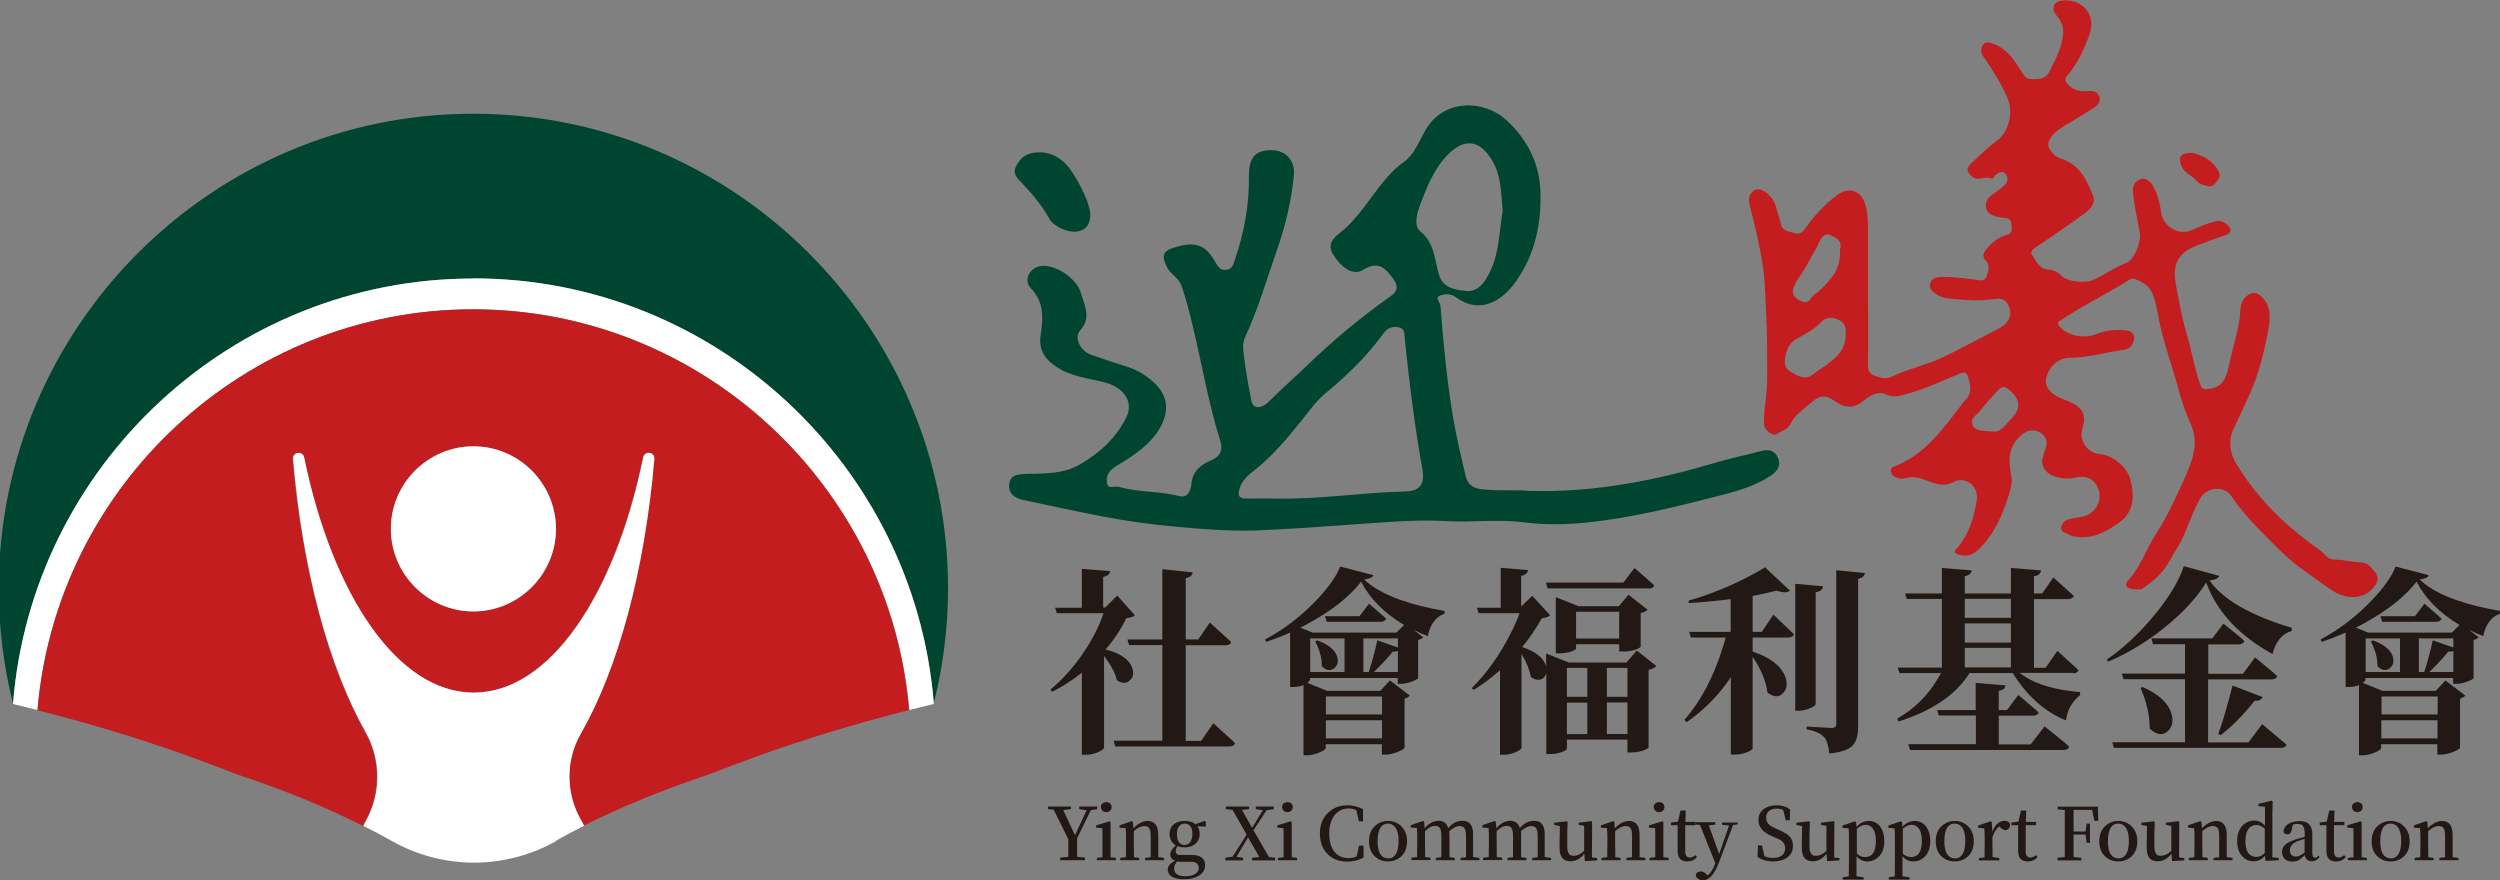 <?xml version="1.0" encoding="UTF-8"?>
<svg id="_圖層_1" data-name="圖層_1" xmlns="http://www.w3.org/2000/svg" version="1.1" viewBox="0 0 142 50">
  <rect x="0" y="0" width="142" height="50" fill="#808080" stroke="none"/>
  <!-- Generator: Adobe Illustrator 29.3.0, SVG Export Plug-In . SVG Version: 2.1.0 Build 146)  -->
  <defs>
    <style>
      .st0 {
        fill: #fff;
      }

      .st1 {
        fill: #c31d1f;
      }

      .st2 {
        fill: #221815;
      }

      .st3 {
        fill: #00452f;
      }
    </style>
  </defs>
  <g>
    <path class="st3" d="M26.88,15.82c13.75,0,25.08,10.66,26.16,24.13.52-2.09.81-4.27.81-6.52,0-14.85-12.11-26.97-26.97-26.97S-.07,18.58-.07,33.43c0,2.25.28,4.43.81,6.53C1.82,26.48,13.14,15.82,26.88,15.82Z"/>
    <path class="st0" d="M26.88,15.82C13.14,15.82,1.82,26.48.74,39.95c0,.01,0,.03.01.04.46.11.93.23,1.38.34,1.07-12.71,11.77-22.76,24.75-22.76s23.7,10.05,24.77,22.76c.46-.12.92-.23,1.38-.34,0-.02,0-.03.01-.05-1.09-13.47-12.41-24.13-26.16-24.13Z"/>
    <path class="st1" d="M13.53,44.01c2.6.86,4.97,1.83,7.08,2.9.05-.09.09-.18.14-.27.37-.66.58-1.38.64-2.11.08-1-.13-2.02-.64-2.93-2.08-3.68-3.59-9.18-4.13-15.53-.01-.13.05-.25.16-.31.19-.1.43,0,.47.22,1.61,7.85,5.32,13.36,9.63,13.36s8.02-5.52,9.63-13.36c.04-.21.28-.32.47-.22h0c.11.06.17.18.16.31-.55,6.4-2.07,11.93-4.18,15.61-.49.86-.69,1.82-.63,2.77.05.73.25,1.44.63,2.1.06.11.13.24.19.35,2.11-1.06,4.48-2.03,7.08-2.9.45-.17.9-.35,1.36-.52,3.08-1.18,6.44-2.23,10.04-3.15-1.07-12.71-11.78-22.76-24.77-22.76S3.2,27.63,2.13,40.34c3.6.92,6.96,1.97,10.04,3.15.46.17.91.34,1.36.52ZM26.89,25.35c2.58,0,4.69,2.11,4.69,4.69s-2.11,4.69-4.69,4.69-4.69-2.11-4.69-4.69,2.11-4.69,4.69-4.69Z"/>
    <path class="st0" d="M26.89,34.73c2.58,0,4.69-2.11,4.69-4.69s-2.11-4.69-4.69-4.69-4.69,2.11-4.69,4.69,2.11,4.69,4.69,4.69Z"/>
    <path class="st0" d="M31.58,47.75c.51-.29,1.05-.57,1.6-.85-.06-.12-.13-.24-.19-.35-.37-.66-.58-1.37-.63-2.1-.07-.95.14-1.91.63-2.77,2.11-3.68,3.63-9.22,4.18-15.61.01-.13-.05-.25-.16-.31h0c-.19-.11-.43,0-.47.22-1.61,7.85-5.32,13.36-9.63,13.36s-8.02-5.52-9.63-13.36c-.04-.21-.28-.32-.47-.22-.11.06-.17.18-.16.31.54,6.35,2.05,11.85,4.13,15.53.51.91.72,1.93.64,2.93-.06.73-.27,1.45-.64,2.11-.05.09-.1.18-.14.27.55.28,1.09.56,1.6.85,2.92,1.65,6.45,1.65,9.37,0Z"/>
  </g>
  <g>
    <path class="st2" d="M63.46,33.83l1,1.12c-.08.08-.25.14-.49.17-.29.61-.68,1.2-1.17,1.77.82.21,1.32.55,1.5,1.02.11.3.08.54-.11.72-.2.2-.44.21-.73.02,0,0-.01-.01-.02-.02-.11-.44-.36-.89-.73-1.37v5.21c0,.06-.1.14-.31.24-.23.1-.47.16-.71.16h-.24v-4.66c-.55.44-1.11.79-1.68,1.08l-.11-.11c1.02-.87,1.86-1.92,2.5-3.14.22-.41.39-.82.52-1.21h-2.65l-.1-.31h1.52v-2.21l1.61.13c-.02.17-.15.28-.38.32h-.02v1.75h.11l.7-.69ZM68.23,42.07l.69-.99,1.15,1.05s.06.07.08.09c-.04.11-.14.17-.3.18h-6.51l-.08-.33h2.76v-5.43h-1.89l-.09-.32h1.98v-3.99l1.72.18c-.02.18-.15.29-.37.32h-.02v3.49h.71l.66-.96,1.12,1.02s.06.07.09.09c-.03.11-.13.17-.31.18h-2.27v5.43h.88Z"/>
    <path class="st2" d="M76.12,32.18l1.88.49c-.03.12-.2.2-.5.24h-.02c.76.73,2.07,1.29,3.93,1.67.22.04.43.08.64.12v.16c-.38.13-.65.41-.83.85-.06.15-.1.29-.12.42-.22-.08-.49-.2-.8-.35l.53.41c-.04.07-.13.12-.28.16v2.15c0,.07-.17.15-.49.26-.18.05-.34.08-.47.08h-.2v-.33h-4.98v.09c-.01.05-.06.11-.15.19l1.12.45h3.02l.55-.59,1.13.86c-.06.07-.16.13-.3.17v2.77c0,.07-.16.17-.47.29-.23.08-.43.12-.6.12h-.22v-.59h-3.19v.21c0,.08-.14.18-.43.29-.23.09-.45.13-.66.13h-.17v-3.99c-.17.07-.36.11-.57.11h-.19v-3.09c-.55.24-1,.41-1.36.53l-.06-.14c1.09-.58,2.09-1.35,3-2.32.64-.69,1.06-1.29,1.26-1.82ZM79.32,35.93l.43-.43c-1.13-.68-1.94-1.5-2.44-2.46-.65.84-1.65,1.64-3.01,2.38-.15.08-.29.16-.44.23l.7.28h4.76ZM74.42,36.26v1.91h1.95v-1.91h-1.95ZM74.7,36.44l.12-.07c.67.25,1.06.58,1.15,1,.05.26-.02.46-.21.6-.21.15-.43.11-.66-.11,0,0-.01-.01-.02-.02.01-.42-.11-.89-.37-1.4ZM77.22,35l.54-.71.84.73s.09.08.13.12c-.04.11-.14.17-.29.18h-3.08l-.1-.32h1.95ZM78.5,39.56h-3.19v1.02h3.19v-1.02ZM75.31,41.94h3.19v-1.03h-3.19v1.03ZM79.4,36.78v-.52h-1.96v1.91h.31c.21-.67.37-1.26.48-1.8l1.17.41ZM78.05,38.17h1.35v-1.2c-.08.04-.18.05-.29.04-.24.31-.6.69-1.06,1.15Z"/>
    <path class="st2" d="M92.97,36.95l1.11.88c-.11.11-.25.18-.44.22v4.39c0,.05-.11.12-.34.2-.21.07-.43.1-.66.1h-.2v-.73h-3.44v.5c0,.07-.11.15-.34.22-.19.07-.4.1-.63.1h-.2v-4.61c-.06.24-.2.37-.42.39-.16.01-.31-.04-.46-.16-.07-.41-.25-.85-.53-1.31v5.33c0,.07-.1.15-.31.24-.22.1-.45.16-.7.16h-.21v-4.8c-.5.44-1,.81-1.49,1.11l-.12-.09c.87-.86,1.61-1.91,2.24-3.16.2-.39.36-.76.48-1.1h-2.32l-.1-.31h1.35v-2.27l1.55.13c-.02.17-.15.28-.37.32h-.02v1.75l.63-.61,1.02,1.11c-.09.08-.24.14-.48.17-.31.55-.67,1.1-1.11,1.63.77.26,1.22.62,1.35,1.08,0,.02.01.04.01.06v-.77l1.29.51h3.27l.59-.68ZM93.67,33.42h-5.77l-.09-.33h4.4l.63-.83,1,.88s.08.08.12.11c-.03.11-.12.17-.29.18ZM92.18,37h-.21v-.41h-2.45v.23c0,.07-.13.15-.38.22-.18.04-.37.07-.56.07h-.21v-3.19l1.28.51h2.3l.55-.65,1.08.85c-.07.09-.2.15-.39.19v1.93s-.12.1-.35.17c-.21.06-.42.09-.64.09ZM90.16,37.94h-1.16v1.64h1.16v-1.64ZM89,39.91v1.79h1.16v-1.79h-1.16ZM89.52,36.27h2.45v-1.52h-2.45v1.52ZM92.44,37.94h-1.17v1.64h1.17v-1.64ZM91.27,41.69h1.17v-1.79h-1.17v1.79Z"/>
    <path class="st2" d="M100.07,35.89l.66-.98,1.15,1.1s.01.01.02.02c-.04.11-.14.17-.3.18h-2.05v.8c.99.33,1.6.8,1.84,1.4.15.38.12.69-.09.93-.19.23-.43.27-.71.12-.07-.03-.14-.07-.2-.13-.08-.64-.36-1.31-.84-2.03v5.19c0,.07-.11.15-.33.24-.22.09-.45.13-.69.13h-.22v-4.4c-.65.99-1.48,1.84-2.51,2.56l-.13-.13c.93-1.05,1.66-2.43,2.19-4.14.06-.18.11-.37.16-.54h-1.98l-.09-.32h2.35v-1.86c-.96.12-1.75.19-2.37.22l-.02-.13c1.29-.38,2.52-.88,3.69-1.52.26-.13.47-.26.65-.38l1.42,1.33c-.15.12-.4.12-.76,0-.53.13-.98.23-1.36.3v2.04h.52ZM103.13,33.64v6.35c0,.08-.13.17-.4.27-.2.07-.38.11-.54.11h-.22v-7.21l1.58.14c-.02.18-.15.29-.38.33h-.02ZM104.3,32.39l1.63.16c-.04.18-.17.29-.39.33v8.36c0,.55-.11.92-.33,1.13-.25.23-.68.37-1.31.43-.04-.44-.13-.75-.28-.92-.2-.22-.53-.37-1-.45v-.16s.49.03,1.45.08c.15-.01.23-.08.23-.21v-8.75Z"/>
    <path class="st2" d="M117.75,38.22h-3.03c.65.52,1.61.87,2.88,1.03.19.03.38.05.55.06v.17c-.48.4-.74.88-.8,1.44-.96-.38-1.8-1.04-2.53-1.97-.18-.24-.35-.48-.49-.72h-2.46c-.77,1.23-2.11,2.14-4.03,2.75l-.08-.16c.99-.56,1.78-1.35,2.35-2.35.05-.08.1-.16.14-.24h-2.36l-.1-.31h2.51v-3.9h-2l-.09-.31h2.09v-1.45l1.69.14c-.02.17-.15.28-.37.33h-.02v.98h2.62v-1.45l1.71.14c-.02.18-.15.29-.38.33h-.02v.98h.47l.63-.91,1.1.99s.05.04.06.06c-.04.11-.15.17-.31.18h-1.95v3.9h.66l.67-.96,1.11,1.01s.06.07.09.09c-.04.11-.14.17-.3.18ZM115.36,42.26l.77-1,1.11.89c.11.1.21.18.29.26-.03.12-.13.18-.32.19h-8.72l-.1-.33h3.84v-1.63h-2.11l-.09-.31h2.19v-1.54l1.69.14c-.02.17-.14.27-.36.3h-.02v1.1h.47l.64-.86,1.03.88s.09.08.13.12c-.04.11-.14.17-.3.18h-1.97v1.63h1.82ZM114.22,34.01h-2.62v1.08h2.62v-1.08ZM111.6,35.41v1.09h2.62v-1.09h-2.62ZM111.6,37.91h2.62v-1.11h-2.62v1.11Z"/>
    <path class="st2" d="M124.04,32.16l2.01.55c-.05.14-.23.23-.55.26.77,1.09,2.33,1.99,4.67,2.69v.18c-.41.11-.72.4-.94.86-.07.16-.12.31-.15.45-1.87-1.03-3.11-2.35-3.73-3.96-.01-.04-.03-.07-.04-.1-.65,1.04-1.64,2.05-2.97,3.02-.87.62-1.73,1.11-2.6,1.47l-.07-.12c1.05-.72,2.03-1.66,2.94-2.82.74-.95,1.21-1.78,1.43-2.49ZM127.72,42.16l.77-1.03,1.26,1.06s.09.08.13.11c-.04.11-.15.17-.32.18h-9.49l-.09-.32h4.13v-3.58h-3.49l-.1-.32h3.59v-1.67h-1.82l-.09-.33h3.46l.63-.84,1,.81c.07.07.13.13.19.18-.04.12-.14.18-.3.19h-1.75v1.67h1.97l.69-.93,1.03.86c.09.08.17.15.23.21-.04.11-.15.17-.31.18h-3.62v3.58h2.29ZM121.58,39.08l.11-.06c.92.4,1.47.91,1.65,1.52.11.39.06.71-.17.95-.23.24-.49.27-.8.1-.09-.05-.18-.12-.27-.21.01-.72-.16-1.49-.52-2.31ZM126.14,41.77l-.14-.09c.21-.55.48-1.47.81-2.74l1.7.65c-.06.16-.21.23-.44.21-.65.81-1.29,1.46-1.94,1.96Z"/>
    <path class="st2" d="M136.07,32.18l1.88.49c-.03.12-.2.2-.5.24h-.02c.76.73,2.07,1.29,3.93,1.67.22.04.43.08.64.12v.16c-.38.13-.65.41-.83.85-.06.15-.1.29-.12.42-.22-.08-.49-.2-.8-.35l.53.41c-.04.07-.13.12-.28.16v2.15c0,.07-.17.15-.49.26-.18.05-.34.08-.47.08h-.2v-.33h-4.98v.09c-.01.05-.06.11-.15.19l1.12.45h3.02l.55-.59,1.13.86c-.06.07-.16.13-.3.17v2.77c0,.07-.16.17-.47.29-.23.08-.43.12-.6.12h-.22v-.59h-3.19v.21c0,.08-.14.18-.43.29-.23.09-.45.13-.66.13h-.17v-3.99c-.17.07-.36.11-.57.11h-.19v-3.09c-.55.24-1,.41-1.36.53l-.06-.14c1.09-.58,2.09-1.35,3-2.32.64-.69,1.06-1.29,1.26-1.82ZM139.27,35.93l.43-.43c-1.13-.68-1.94-1.5-2.44-2.46-.65.84-1.65,1.64-3.01,2.38-.15.08-.29.16-.44.23l.7.28h4.76ZM134.37,36.26v1.91h1.95v-1.91h-1.95ZM134.66,36.44l.12-.07c.67.25,1.06.58,1.15,1,.05.26-.02.46-.21.6-.21.15-.43.11-.66-.11,0,0-.01-.01-.02-.02.01-.42-.11-.89-.37-1.4ZM137.17,35l.54-.71.84.73s.09.08.13.12c-.04.11-.14.17-.29.18h-3.08l-.1-.32h1.95ZM138.46,39.56h-3.19v1.02h3.19v-1.02ZM135.26,41.94h3.19v-1.03h-3.19v1.03ZM139.35,36.78v-.52h-1.96v1.91h.31c.21-.67.37-1.26.48-1.8l1.17.41ZM138,38.17h1.35v-1.2c-.08.04-.18.05-.29.04-.24.31-.6.69-1.06,1.15Z"/>
  </g>
  <g>
    <path class="st2" d="M61.96,46.02l-.78,1.59c0,.5,0,.85,0,1.06l.45.04v.15h-1.41v-.15l.46-.04c0-.2,0-.53,0-1l-.83-1.68-.32-.03v-.15h1.3v.15l-.44.05.67,1.43.66-1.42-.42-.06v-.15h1.02v.15l-.39.06Z"/>
    <path class="st2" d="M63.08,48.69l.3.04v.13h-1.08v-.13l.32-.04c0-.31,0-.57,0-.78v-.26c0-.21,0-.42-.01-.61l-.35-.03v-.13l.76-.23.06.04v.62s0,.61,0,.61c0,.22,0,.48,0,.78ZM62.84,46.13c-.13,0-.22-.05-.27-.15-.02-.04-.04-.09-.04-.14,0-.12.06-.21.17-.25.04-.02.09-.03.14-.03.13,0,.22.05.27.15.02.04.03.09.03.13,0,.12-.05.2-.16.26-.05.02-.09.03-.14.03Z"/>
    <path class="st2" d="M65.82,48.69l.3.04v.13h-1.08v-.13l.32-.04c0-.31,0-.57,0-.78v-.47c0-.29-.07-.45-.22-.5-.04-.01-.09-.02-.14-.02-.19,0-.39.1-.6.29v.7c0,.07,0,.33.01.78l.3.04v.13h-1.08v-.13l.32-.04c0-.23.01-.5.01-.78v-.26c0-.16,0-.36-.02-.61l-.35-.03v-.13l.7-.24.06.04.03.37c.25-.27.52-.41.81-.42.4,0,.6.28.6.81v.47c0,.22,0,.48,0,.78Z"/>
    <path class="st2" d="M68.49,46.67v.28l-.48-.02c.09.12.13.27.13.44,0,.29-.12.5-.36.64-.14.08-.31.12-.5.12-.15,0-.28-.02-.39-.07-.08.1-.11.2-.11.29,0,.12.07.2.21.21.03,0,.06,0,.09,0h.61c.5,0,.76.2.76.59,0,.23-.11.43-.34.58-.22.14-.49.21-.83.21-.51,0-.82-.13-.92-.38-.02-.06-.03-.12-.03-.18,0-.2.15-.36.43-.49-.19-.06-.29-.18-.29-.36,0-.15.1-.31.29-.49.01,0,.02-.02.03-.02-.23-.14-.35-.35-.36-.64,0-.3.13-.52.38-.65.13-.07.29-.1.48-.1.26,0,.46.06.61.18l.52-.18.07.04ZM67.67,48.95h-.51c-.13,0-.23,0-.3-.02-.11.12-.17.26-.17.39,0,.23.13.38.39.43.06.01.13.02.21.02.38,0,.62-.09.74-.27.04-.06.06-.12.06-.19,0-.19-.1-.31-.29-.35-.04,0-.09-.01-.14-.01ZM67.28,47.99c.2,0,.33-.1.4-.31.03-.09.05-.19.05-.31,0-.28-.08-.46-.25-.55-.06-.03-.12-.04-.19-.04-.19,0-.32.1-.4.31-.03.09-.04.19-.04.3,0,.28.08.47.24.56.06.03.12.05.19.05Z"/>
    <path class="st2" d="M72.05,48.68l.38.04v.15h-1.31v-.15l.41-.04-.64-1.12-.66,1.11.38.05v.15h-1.01v-.15l.41-.06.8-1.25-.8-1.41-.38-.04v-.15h1.32v.15l-.41.04.58,1.02.61-1-.4-.06v-.15h1.02v.15l-.41.06-.74,1.14.87,1.51Z"/>
    <path class="st2" d="M73.37,48.69l.3.04v.13h-1.08v-.13l.32-.04c0-.31,0-.57,0-.78v-.26c0-.21,0-.42-.01-.61l-.35-.03v-.13l.76-.23.06.04v.62s0,.61,0,.61c0,.22,0,.48,0,.78ZM73.13,46.13c-.13,0-.22-.05-.27-.15-.02-.04-.04-.09-.04-.14,0-.12.06-.21.17-.25.04-.02.09-.03.14-.03.13,0,.22.05.27.15.02.04.03.09.03.13,0,.12-.05.2-.16.26-.05.02-.09.03-.14.03Z"/>
    <path class="st2" d="M77.2,48.03h.25v.68c-.28.15-.59.23-.92.23-.48,0-.87-.15-1.16-.47-.27-.29-.4-.67-.4-1.13,0-.5.16-.9.49-1.2.29-.27.65-.4,1.09-.4.31,0,.6.08.87.22v.69h-.24l-.14-.63c-.14-.07-.28-.1-.43-.1-.36,0-.64.15-.85.44-.17.25-.26.58-.26.98,0,.59.17,1,.5,1.23.17.12.37.17.59.17.18,0,.33-.03.47-.1l.14-.63Z"/>
    <path class="st2" d="M78.84,48.93c-.33,0-.6-.12-.81-.35-.18-.2-.27-.47-.27-.8,0-.41.14-.72.42-.93.19-.15.41-.22.66-.22.31,0,.57.11.78.33.2.21.3.49.3.82,0,.42-.14.73-.42.94-.19.14-.41.21-.65.21ZM78.84,48.76c.28,0,.46-.17.55-.51.03-.13.05-.29.05-.47,0-.51-.13-.83-.38-.95-.07-.03-.14-.05-.22-.05-.29,0-.47.18-.55.55-.03.13-.04.28-.04.44,0,.57.15.89.46.97.04,0,.09.01.13.01Z"/>
    <path class="st2" d="M83.73,48.69l.3.04v.13h-1.07v-.13l.31-.04c0-.31,0-.57,0-.78v-.46c0-.28-.07-.45-.2-.5-.04-.02-.1-.03-.16-.03-.19,0-.38.1-.59.29,0,.07.01.15.01.23v.47c0,.22,0,.48,0,.78l.3.04v.13h-1.08v-.13l.32-.04c0-.31,0-.57,0-.78v-.46c0-.28-.06-.45-.19-.51-.04-.02-.1-.03-.16-.03-.19,0-.38.1-.58.3v.69c0,.07,0,.33.01.78l.3.04v.13h-1.08v-.13l.32-.04c0-.23.01-.5.01-.78v-.26c0-.16,0-.36-.02-.61l-.35-.03v-.13l.7-.24.06.04.03.37c.24-.27.5-.41.78-.42.3,0,.48.15.56.42.23-.28.5-.42.81-.42.37,0,.57.22.6.67,0,.04,0,.09,0,.13v.48c0,.22,0,.48,0,.78Z"/>
    <path class="st2" d="M87.8,48.69l.3.04v.13h-1.07v-.13l.31-.04c0-.31,0-.57,0-.78v-.46c0-.28-.07-.45-.2-.5-.04-.02-.1-.03-.16-.03-.19,0-.38.1-.59.29,0,.07.01.15.01.23v.47c0,.22,0,.48,0,.78l.3.04v.13h-1.08v-.13l.32-.04c0-.31,0-.57,0-.78v-.46c0-.28-.06-.45-.19-.51-.04-.02-.1-.03-.16-.03-.19,0-.38.1-.58.3v.69c0,.07,0,.33.01.78l.3.04v.13h-1.08v-.13l.32-.04c0-.23.01-.5.01-.78v-.26c0-.16,0-.36-.02-.61l-.35-.03v-.13l.7-.24.06.04.03.37c.24-.27.5-.41.78-.42.3,0,.48.15.56.42.23-.28.5-.42.81-.42.37,0,.57.22.6.67,0,.04,0,.09,0,.13v.48c0,.22,0,.48,0,.78Z"/>
    <path class="st2" d="M90.42,48.7l.3.04v.13l-.7.04-.03-.42c-.21.27-.45.41-.73.43-.02,0-.05,0-.07,0-.35,0-.55-.19-.6-.58,0-.08-.01-.16-.01-.25l.02-1.17-.32-.06v-.13l.72-.08.04.04-.02.65v.75c0,.3.09.48.26.51.03,0,.07.01.11.01.2,0,.4-.1.59-.28v-1.42s-.31-.06-.31-.06v-.12l.72-.09.04.04v.65s-.01,1.35-.01,1.35Z"/>
    <path class="st2" d="M93.16,48.69l.3.04v.13h-1.08v-.13l.32-.04c0-.31,0-.57,0-.78v-.47c0-.29-.07-.45-.22-.5-.04-.01-.09-.02-.14-.02-.19,0-.39.1-.6.29v.7c0,.07,0,.33.01.78l.3.04v.13h-1.08v-.13l.32-.04c0-.23.01-.5.01-.78v-.26c0-.16,0-.36-.02-.61l-.35-.03v-.13l.7-.24.06.04.03.37c.25-.27.52-.41.81-.42.4,0,.6.28.6.81v.47c0,.22,0,.48,0,.78Z"/>
    <path class="st2" d="M94.48,48.69l.3.04v.13h-1.08v-.13l.32-.04c0-.31,0-.57,0-.78v-.26c0-.21,0-.42-.01-.61l-.35-.03v-.13l.76-.23.06.04v.62s0,.61,0,.61c0,.22,0,.48,0,.78ZM94.24,46.13c-.13,0-.22-.05-.27-.15-.02-.04-.04-.09-.04-.14,0-.12.06-.21.17-.25.04-.02.09-.03.14-.03.13,0,.22.05.27.15.02.04.03.09.03.13,0,.12-.05.2-.16.26-.05.02-.09.03-.14.03Z"/>
    <path class="st2" d="M96.3,48.58l.09.09c-.12.17-.31.26-.55.26-.36,0-.54-.19-.55-.56v-.17c0-.09,0-.17,0-.23v-1.1h-.38v-.15l.4-.05.14-.63h.3l-.02.64h.58v.19h-.59v1.5c0,.22.09.33.27.34.09,0,.19-.05.3-.13Z"/>
    <path class="st2" d="M98.7,46.69v.13l-.26.04-.8,2.12c-.25.67-.55,1.01-.9,1.02-.16,0-.28-.05-.36-.15-.04-.04-.06-.09-.06-.15.02-.1.09-.17.22-.2.03,0,.06,0,.08,0,.11,0,.22.06.33.18h0s.04.05.04.05c.17-.13.31-.36.44-.68v-.02s-.87-2.17-.87-2.17l-.25-.03v-.13h1.12v.14l-.37.04.59,1.63.56-1.62-.4-.04v-.13h.87Z"/>
    <path class="st2" d="M100.81,47.04l.19.08c.39.16.64.33.75.53.06.12.09.25.09.4,0,.32-.14.55-.41.71-.19.11-.42.17-.7.17-.33,0-.62-.08-.87-.23-.01,0-.02-.01-.03-.02l.02-.66h.23l.14.61c.14.07.29.1.47.1.33,0,.55-.1.65-.3.04-.08.06-.16.06-.25,0-.19-.08-.33-.23-.44-.08-.05-.18-.1-.31-.15l-.18-.08c-.4-.17-.64-.37-.74-.62-.04-.09-.06-.2-.06-.31,0-.32.14-.55.42-.7.18-.09.38-.14.62-.14.29,0,.55.08.76.24l-.02.61h-.23l-.14-.58c-.1-.05-.22-.08-.35-.08-.29,0-.48.09-.57.28-.04.07-.05.15-.05.24,0,.22.11.39.34.51.05.02.1.05.16.07Z"/>
    <path class="st2" d="M104.18,48.7l.3.04v.13l-.7.04-.03-.42c-.21.27-.45.41-.73.43-.02,0-.05,0-.07,0-.35,0-.55-.19-.6-.58,0-.08-.01-.16-.01-.25l.02-1.17-.32-.06v-.13l.72-.08.04.04-.02.65v.75c0,.3.09.48.26.51.03,0,.07.01.11.01.2,0,.4-.1.59-.28v-1.42s-.31-.06-.31-.06v-.12l.72-.09.04.04v.65s-.01,1.35-.01,1.35Z"/>
    <path class="st2" d="M105.42,46.67l.03.29c.2-.22.44-.33.7-.33.29,0,.51.12.68.37.13.2.2.46.2.77,0,.41-.12.73-.37.94-.17.15-.36.22-.59.22-.25,0-.45-.1-.62-.29v.33c0,.16,0,.43,0,.8l.4.06v.13h-1.18v-.13l.34-.05c0-.28.01-.54.01-.8v-1.32c0-.24,0-.45-.02-.61l-.35-.03v-.13l.7-.24.06.04ZM105.47,47.09v1.4c.15.13.3.19.47.19.3,0,.5-.17.57-.52.03-.11.04-.24.04-.38,0-.48-.13-.78-.38-.89-.06-.03-.13-.04-.21-.04-.16,0-.33.08-.5.23Z"/>
    <path class="st2" d="M108.03,46.67l.03.29c.2-.22.44-.33.7-.33.29,0,.51.12.68.37.13.2.2.46.2.77,0,.41-.12.73-.37.94-.17.15-.36.22-.59.22-.25,0-.45-.1-.62-.29v.33c0,.16,0,.43,0,.8l.4.06v.13h-1.18v-.13l.34-.05c0-.28.01-.54.01-.8v-1.32c0-.24,0-.45-.02-.61l-.35-.03v-.13l.7-.24.06.04ZM108.08,47.09v1.4c.15.13.3.19.47.19.3,0,.5-.17.57-.52.03-.11.04-.24.04-.38,0-.48-.13-.78-.38-.89-.06-.03-.13-.04-.21-.04-.16,0-.33.08-.5.23Z"/>
    <path class="st2" d="M111.03,48.93c-.33,0-.6-.12-.81-.35-.18-.2-.27-.47-.27-.8,0-.41.14-.72.42-.93.19-.15.41-.22.66-.22.31,0,.57.11.78.33.2.21.3.49.3.82,0,.42-.14.73-.42.94-.19.14-.41.21-.65.21ZM111.03,48.76c.28,0,.46-.17.55-.51.03-.13.05-.29.05-.47,0-.51-.13-.83-.38-.95-.07-.03-.14-.05-.22-.05-.29,0-.47.18-.55.55-.03.13-.04.28-.04.44,0,.57.15.89.46.97.04,0,.09.01.13.01Z"/>
    <path class="st2" d="M113.13,46.67l.04.57c.1-.27.24-.46.44-.56.08-.04.15-.06.22-.06.18,0,.29.06.34.19,0,0,0,.01,0,.02,0,.21-.1.31-.26.32-.1,0-.2-.06-.3-.16l-.05-.05c-.18.14-.31.35-.39.62v.35c0,.06,0,.32.01.77l.38.06v.13h-1.16v-.13l.32-.04c0-.23.01-.5.01-.78v-.26c0-.16,0-.36-.02-.61l-.35-.03v-.13l.7-.24.06.04Z"/>
    <path class="st2" d="M115.64,48.58l.09.09c-.12.17-.31.26-.55.26-.36,0-.54-.19-.55-.56v-.17c0-.09,0-.17,0-.23v-1.1h-.38v-.15l.4-.05.14-.63h.3l-.02.64h.58v.19h-.59v1.5c0,.22.09.33.27.34.09,0,.19-.05.3-.13Z"/>
    <path class="st2" d="M118.82,46h-1.04c0,.27,0,.68,0,1.23h.68l.06-.45h.19v1.09h-.19l-.06-.47h-.68c0,.58,0,1.01,0,1.28l.44.04v.15h-1.35v-.15l.41-.04c0-.27,0-.68,0-1.23v-.21c0-.55,0-.96,0-1.23l-.41-.04v-.15h2.29l.02.8h-.22l-.13-.62Z"/>
    <path class="st2" d="M120.32,48.93c-.33,0-.6-.12-.81-.35-.18-.2-.27-.47-.27-.8,0-.41.14-.72.42-.93.19-.15.41-.22.66-.22.31,0,.57.11.78.33.2.21.3.49.3.82,0,.42-.14.73-.42.94-.19.14-.41.21-.65.21ZM120.32,48.76c.28,0,.46-.17.55-.51.03-.13.05-.29.05-.47,0-.51-.13-.83-.38-.95-.07-.03-.14-.05-.22-.05-.29,0-.47.18-.55.55-.03.13-.04.28-.04.44,0,.57.15.89.46.97.04,0,.09.01.13.01Z"/>
    <path class="st2" d="M123.77,48.7l.3.04v.13l-.7.04-.03-.42c-.21.27-.45.41-.73.43-.02,0-.05,0-.07,0-.35,0-.55-.19-.6-.58,0-.08-.01-.16-.01-.25l.02-1.17-.32-.06v-.13l.72-.08.04.04-.02.65v.75c0,.3.09.48.26.51.03,0,.07.01.11.01.2,0,.4-.1.59-.28v-1.42s-.31-.06-.31-.06v-.12l.72-.09.04.04v.65s-.01,1.35-.01,1.35Z"/>
    <path class="st2" d="M126.51,48.69l.3.04v.13h-1.08v-.13l.32-.04c0-.31,0-.57,0-.78v-.47c0-.29-.07-.45-.22-.5-.04-.01-.09-.02-.14-.02-.19,0-.39.1-.6.29v.7c0,.07,0,.33.01.78l.3.04v.13h-1.08v-.13l.32-.04c0-.23.01-.5.01-.78v-.26c0-.16,0-.36-.02-.61l-.35-.03v-.13l.7-.24.06.04.03.37c.25-.27.52-.41.81-.42.4,0,.6.28.6.81v.47c0,.22,0,.48,0,.78Z"/>
    <path class="st2" d="M129.08,48.7l.35.03v.13l-.75.04-.03-.29c-.17.2-.39.31-.64.31-.31,0-.55-.13-.73-.38-.14-.2-.21-.45-.21-.76,0-.41.12-.73.37-.95.18-.15.38-.22.61-.22.23,0,.43.1.6.29v-1.08l-.37-.03v-.13l.75-.18.06.04-.02.64v2.53ZM128.64,48.47v-1.4c-.16-.14-.31-.21-.46-.21-.27,0-.45.13-.56.4-.05.14-.08.31-.08.51,0,.5.15.8.45.88.06.02.12.02.18.02.17,0,.32-.07.45-.2l.02-.02Z"/>
    <path class="st2" d="M131.68,48.59l.07.08c-.11.16-.24.25-.42.25-.2,0-.34-.09-.4-.27,0-.03-.01-.06-.02-.08-.18.18-.32.29-.44.33-.08.03-.16.04-.25.04-.24,0-.42-.08-.52-.25-.05-.09-.08-.19-.08-.3,0-.2.09-.36.28-.49.12-.08.29-.15.51-.23.27-.08.44-.12.5-.14v-.17c0-.27-.06-.44-.17-.51-.06-.04-.15-.05-.26-.05-.08,0-.16.01-.24.03l-.07.31c-.04.17-.12.25-.25.25-.13,0-.2-.07-.22-.18.05-.25.21-.42.49-.51.13-.04.27-.06.42-.06.35,0,.57.12.66.36.05.11.07.26.07.43v1.02c0,.18.06.27.16.27.06,0,.13-.04.19-.12ZM130.9,48.41v-.76c-.12.03-.25.07-.38.12-.28.11-.43.27-.45.46,0,.02,0,.05,0,.07,0,.2.09.32.28.35.03,0,.05,0,.08,0,.11,0,.23-.05.36-.15.04-.03.08-.06.13-.1Z"/>
    <path class="st2" d="M133.15,48.58l.09.09c-.12.17-.31.26-.55.26-.36,0-.54-.19-.55-.56v-.17c0-.09,0-.17,0-.23v-1.1h-.38v-.15l.4-.05.14-.63h.3l-.02.64h.58v.19h-.59v1.5c0,.22.09.33.27.34.09,0,.19-.05.3-.13Z"/>
    <path class="st2" d="M134.14,48.69l.3.04v.13h-1.08v-.13l.32-.04c0-.31,0-.57,0-.78v-.26c0-.21,0-.42-.01-.61l-.35-.03v-.13l.76-.23.06.04v.62s0,.61,0,.61c0,.22,0,.48,0,.78ZM133.9,46.13c-.13,0-.22-.05-.27-.15-.02-.04-.04-.09-.04-.14,0-.12.06-.21.17-.25.04-.02.09-.03.14-.03.13,0,.22.05.27.15.02.04.03.09.03.13,0,.12-.05.2-.16.26-.05.02-.09.03-.14.03Z"/>
    <path class="st2" d="M135.79,48.93c-.33,0-.6-.12-.81-.35-.18-.2-.27-.47-.27-.8,0-.41.14-.72.42-.93.19-.15.41-.22.66-.22.31,0,.57.11.78.33.2.21.3.49.3.82,0,.42-.14.73-.42.94-.19.14-.41.21-.65.21ZM135.79,48.76c.28,0,.46-.17.55-.51.03-.13.05-.29.05-.47,0-.51-.13-.83-.38-.95-.07-.03-.14-.05-.22-.05-.29,0-.47.18-.55.55-.03.13-.04.28-.04.44,0,.57.15.89.46.97.04,0,.09.01.13.01Z"/>
    <path class="st2" d="M139.34,48.69l.3.04v.13h-1.08v-.13l.32-.04c0-.31,0-.57,0-.78v-.47c0-.29-.07-.45-.22-.5-.04-.01-.09-.02-.14-.02-.19,0-.39.1-.6.29v.7c0,.07,0,.33.01.78l.3.04v.13h-1.08v-.13l.32-.04c0-.23.01-.5.01-.78v-.26c0-.16,0-.36-.02-.61l-.35-.03v-.13l.7-.24.06.04.03.37c.25-.27.52-.41.81-.42.4,0,.6.28.6.81v.47c0,.22,0,.48,0,.78Z"/>
  </g>
  <g>
    <path class="st3" d="M58.13,28.4c1.49.32,2.97.64,4.47.93,1.43.28,2.88.47,4.33.6,1.47.14,2.95.24,4.4.2,1.69-.06,3.39-.2,5.08-.31,1.92-.12,3.84-.33,5.78-.22,1.46.08,2.94-.12,4.38.07,1.56.2,3.1.1,4.61-.12,2.29-.32,4.55-.9,6.8-1.48.92-.24,1.81-.53,2.6-1.05.33-.22.61-.55.41-1.01-.19-.43-.53-.51-.97-.39-.84.23-1.71.4-2.54.65-3.41,1.01-6.86,1.72-10.64,1.61-.76-.07-1.72.02-2.69-.09-.56-.07-.81-.34-.91-.79-.26-1.1-.52-2.21-.71-3.32-.35-2.09-.55-4.2-.71-6.31-.02-.2-.35-.47,0-.59.26-.09.59-.11.87.1,1.37,1.01,2.63.22,3.42-.9,1.11-1.59,1.46-3.33,1.38-5.22-.07-1.62-.87-2.99-1.96-3.97-1.18-1.07-3.53-1.28-4.61.68-.34.62-.61,1.34-1.23,1.77-.41.28-.74.64-1.06,1.02-.83.99-1.47,2.13-2.5,2.95-.38.3-.77.66-.41,1.24.49.79,1.15,1.22,1.7.88.83-.52,1.24-.14,1.7.48.3.41.3.71-.11,1-1.71,1.2-3.3,2.53-4.8,3.98-.71.68-1.45,1.33-2.15,2.03-.44.43-.89.4-.98-.05-.17-.85-.32-1.71-.43-2.57-.04-.34-.09-.7.07-1.04.75-1.62,1.24-3.33,1.83-5.01.47-1.36.8-2.74.94-4.17.09-.91-.52-1.5-1.38-1.45-.82.04-1.18.42-1.17,1.5.02,1.62-.27,3.18-.79,4.7-.09.25-.13.56-.51.6-.33.03-.44-.16-.58-.4-.59-1.04-1.13-1.24-2.33-.88-.71.21-.78.5-.42,1.17.22.39.65.56.81,1.04.26.75.45,1.51.63,2.27.53,2.18.89,4.39,1.57,6.54.14.45.02.85-.51,1.07-.59.24-1.07.61-1.14,1.36-.03.29-.17.81-.68.68-1.13-.3-2.32-.2-3.44-.53-.24-.07-.64.19-.68-.26-.04-.39.13-.67.51-.9.81-.49,1.63-1,2.23-1.77.66-.86.98-1.97.01-2.92-.47-.46-.99-.77-1.6-.97-.68-.22-1.37-.44-2.05-.68-.6-.22-.99-.96-.61-1.39.65-.74.23-1.41.05-2.08-.24-.89-1.49-1.68-2.28-1.57-.66.09-1.02.81-.57,1.27.76.79.69,1.72.55,2.64-.12.81.19,1.32.81,1.76.84.6,1.84.69,2.8.93,1.13.29,1.67,1.13,1.27,1.96-.58,1.2-1.51,2.05-2.65,2.71-.97.56-2.01.51-3.06.54-.4.01-.91.03-.96.6-.05.54.34.78.81.88ZM80.6,11.79c.41-1.05.79-2.13,1.61-2.98.96-.99,1.85-.88,2.56.33.49.84.49,1.78.58,2.83-.21,1.22-.17,2.62-.92,3.84-.27.45-.64.78-1.18.72-1.08-.12-1.39-.39-1.58-1.15-.2-.8-.25-1.64-1-2.24-.34-.27-.22-.94-.06-1.34ZM70.46,27.6c.18-.43.55-.7.89-.97,1.29-1.04,2.26-2.36,3.28-3.63.28-.35.65-.66,1.01-.96,1.1-.93,2.1-1.95,2.95-3.11.22-.3.5-.41.85-.34.39.08.33.44.35.67.26,2.47.56,4.93,1,7.38.19,1.06-.33,1.27-1.06,1.28-2.36.05-4.7.45-7.33.4-.33,0-.92-.02-1.5,0-.65.03-.62-.28-.43-.73Z"/>
    <path class="st3" d="M59.6,12.42c.25.45,1.04.8,1.56.73.57-.08.75-.44.77-.94,0-.71-.89-2.45-1.51-3.01-.48-.43-1.03-.61-1.67-.53-.49.06-.79.31-1.02.74-.25.46.05.71.3.97.6.63,1.15,1.29,1.58,2.05Z"/>
  </g>
  <g>
    <path class="st1" d="M134.99,32.61c-.25-.28-.41-.66-.92-.67-.48-.01-.96-.16-1.46-.15-.17,0-.36-.08-.49-.22-.28-.31-.64-.51-.96-.76-1.65-1.24-3.06-2.69-4.13-4.45-.38-.62-.49-1.35-.14-2.06.29-.6.57-1.21.85-1.82.55-1.19.86-2.47,1.1-3.74.12-.63.18-1.34-.38-1.89-.3-.29-.6-.27-.91.02-.37.36-.27.8-.34,1.23-.15.96-.45,1.88-.65,2.83-.13.65-.41,1.08-1.1,1.16-.19.02-.37.07-.47-.21-.34-.89-.47-1.83-.74-2.74-.26-.85-.43-1.73-.59-2.6-.09-.47-.2-.96-.08-1.44.16-.63.65-.94,1.23-1.17.52-.2,1.05-.38,1.57-.56.21-.07.43-.24.26-.46-.18-.23-.44-.42-.8-.34-.49.12-.94.32-1.4.52-.66.29-1.55-.22-1.67-.94-.09-.56-.2-1.13-.51-1.63-.16-.25-.4-.46-.69-.34-.25.1-.45.32-.42.66.06.8.24,1.58.39,2.36.1.53-.3,1.57-.8,1.75-.68.25-1.24.7-1.9.97-.42.17-1.43.08-1.74-.25-.22-.23-.47-.34-.78-.36-.52-.04-.66-.51-.91-.84-.09-.12.02-.29.17-.39.33-.22.65-.44.98-.66.63-.44,1.28-.87,1.89-1.34.29-.22.6-.56.44-.95-.35-.87-.74-1.74-1.74-2.09-.17-.06-.36-.13-.48-.26-.2-.2-.42-.44-.29-.76.16-.38.47-.62.81-.83.59-.35,1.18-.71,1.76-1.08.23-.14.39-.36.28-.65-.1-.26-.34-.31-.6-.29-.42.04-.8,0-1.13-.34-.2-.2-.27-.32-.07-.55.58-.67.94-1.47,1.24-2.29.43-1.17-.39-1.99-1.39-1.97-.23,0-.48.06-.59.25-.12.21-.01.46.15.65.27.3.38.65.34,1.05-.08.77-.44,1.43-.78,2.1-.23.46-.61.42-1.01.42-.36,0-.46-.26-.61-.5-.41-.63-.82-1.26-1.6-1.51-.18-.06-.38-.13-.51.02-.14.16-.18.39-.08.6.04.09.11.17.16.25.49.73.96,1.47,1.3,2.29.3.72.06,1.83-.58,2.31-.54.4-1.01.87-1.51,1.33-.31.28-.26.5.07.76.35.28.74-.07,1.09.1.11.05.13-.13.2-.19.17-.14.42-.26.57-.1.14.16.22.42-.02.65-.24.23-.51.4-.77.6-.24.18-.36.46-.28.75.07.26.32.39.57.45.16.04.33.07.5.08.29.01.34.22.37.43.02.22.05.44-.28.53-.44.12-.81.41-1.1.75-.17.2-.38.43-.05.76.2.2.11.59-.01.89-.12.27-.37.18-.57.15-.65-.09-1.29-.16-1.95-.16-.29,0-.56.06-.66.35-.11.34.16.51.4.67.31.2.67.2,1.02.24.72.08,1.46.1,2.18,0,.37-.05.62-.04.81.3.21.37.17.76-.09,1.05-.22.24-.5.36-.78.5-.93.49-1.85.98-2.79,1.44-.94.45-1.98.65-2.92,1.11-.33.16-.66.08-.99-.05-.27-.1-.38-.26-.38-.57.02-1.56,0-3.12,0-4.68v-2.74c0-.58.02-1.15-.15-1.73-.22-.76-.9-1.08-1.64-.51-.71.54-1.29,1.18-1.8,1.9-.13.19-.33.31-.54.24-.32-.1-.76-.12-.82-.54-.04-.28-.17-.53-.23-.8-.08-.37-.26-.72-.59-.96-.23-.17-.49-.3-.74-.11-.22.18-.29.43-.22.75.28,1.17.59,2.34.76,3.53.16,1.15.16,2.32.22,3.47.02.49.03.97.02,1.46,0,.93.04,1.85-.09,2.78-.06.41-.09.82-.09,1.24,0,.33.49.73.72.59.27-.17.63-.28.78-.57.25-.51.7-.8,1.1-1.15.56-.5.85-.56,1.47-.13.59.41,1.08.39,1.63-.08.34-.28.81-.53,1.23-.33.45.21.81.08,1.2-.03,1.04-.27,2-.75,3-1.15.22-.09.38-.11.46.17.14.47.26.94-.16,1.35-.07.07-.13.15-.19.23-1.05,1.36-2.04,2.79-3.72,3.48-.13.05-.36.09-.31.33.04.23.24.33.42.38.14.04.32.03.46-.01.31-.08.59-.05.9.05.56.18,1.13.52,1.73.2.78-.43,1.5.29,1.37,1.02-.17,1-.45,1.97-1.15,2.75-.12.13-.17.24.08.32.58.18.91.01,1.36-.47.8-.86,1.22-1.91,1.56-2.99.1-.33.18-.7.1-1.08-.19-.94-.12-1.8.8-2.39.32-.2.73-.13.99.12.43.41.14.81.03,1.21-.05.19-.08.34-.02.55.19.67,1.23.84,1.84.69.68-.17,1.15.13,1.33.69.17.52-.05,1.18-.66,1.44-.35.15-.71.14-1.06.24-.19.06-.32.19-.38.36-.06.14.01.33.12.37.17.06.31.18.49.22,1.04.24,1.88-.21,2.66-.77.87-.62.87-1.54.63-2.46-.19-.71-1.02-1.37-1.68-1.42-.77-.05-1.26-.78-1.03-1.5.22-.69.01-1.11-.56-1.4-.32-.16-.67-.25-.98-.44-.42-.27-.61-.59-.53-.97.14-.64.68-1.17,1.35-1.17,1.06,0,2.05-.32,3.08-.45.37-.05.55-.36.57-.69.02-.21-.21-.38-.41-.41-.61-.07-1.22-.01-1.78.22-.63.27-1.67.07-2.07-.48-.11-.15-.07-.22.09-.32,1.15-.76,2.39-1.39,3.58-2.1.21-.12.44-.35.68-.23.34.16.69.3.89.7.2.38.28.79.35,1.19.25,1.5.8,2.91,1.19,4.37.18.67.41,1.34.7,1.98.5,1.12.05,2.17-.4,3.17-.47,1.02-.92,2.04-1.54,2.99-.59.9-.91,1.96-1.67,2.76-.09.1-.08.22-.03.31.07.13.75.2.88.11.58-.41,1.14-.83,1.49-1.48.3-.55.68-1.06.91-1.64.27-.67.53-1.33.87-1.97.37-.69,1.36-.8,1.79-.17.6.88,1.32,1.65,2.07,2.39.57.57,1.13,1.16,1.78,1.63.63.45,1.25.92,1.9,1.35.78.51,1.86.55,2.43-.32.14-.21.18-.44.05-.59ZM101.91,16.24c.2-.46.55-.83.77-1.28.22-.43.49-.82.68-1.26.14-.31.38-.47.62-.34.25.14.65.27.55.72-.02.08-.02.17-.02.26.03.97-.56,1.61-1.21,2.21-.13.12-.32.21-.41.36-.23.4-.52.25-.78.09-.29-.18-.34-.44-.2-.76ZM104.84,19.02c-.01.95-.69,1.43-1.37,1.9-.12.09-.27.16-.38.26-.32.29-.64.34-1.04.12-.36-.19-.71-.31-.67-.82.05-.51.19-.97.66-1.23.49-.28,1-.53,1.39-.94.34-.35.68-.31,1.06-.11.34.18.37.47.34.81ZM114.22,23.81c-.33.33-.58.8-1.08.69-.13,0-.18,0-.22,0-.32-.06-.73,0-.88-.37-.15-.36.22-.54.4-.77.3-.37.62-.73.94-1.08.36-.39.47-.39.85-.04.55.52.54,1.02-.01,1.57Z"/>
    <path class="st1" d="M124.51,8.68c-.64,0-.8.22-.62.71.16.45.64.57.91.91.15.19.39.21.61.27.28.08.41-.15.55-.32.12-.14.16-.32.06-.52-.35-.66-.95-.91-1.5-1.05Z"/>
  </g>
</svg>